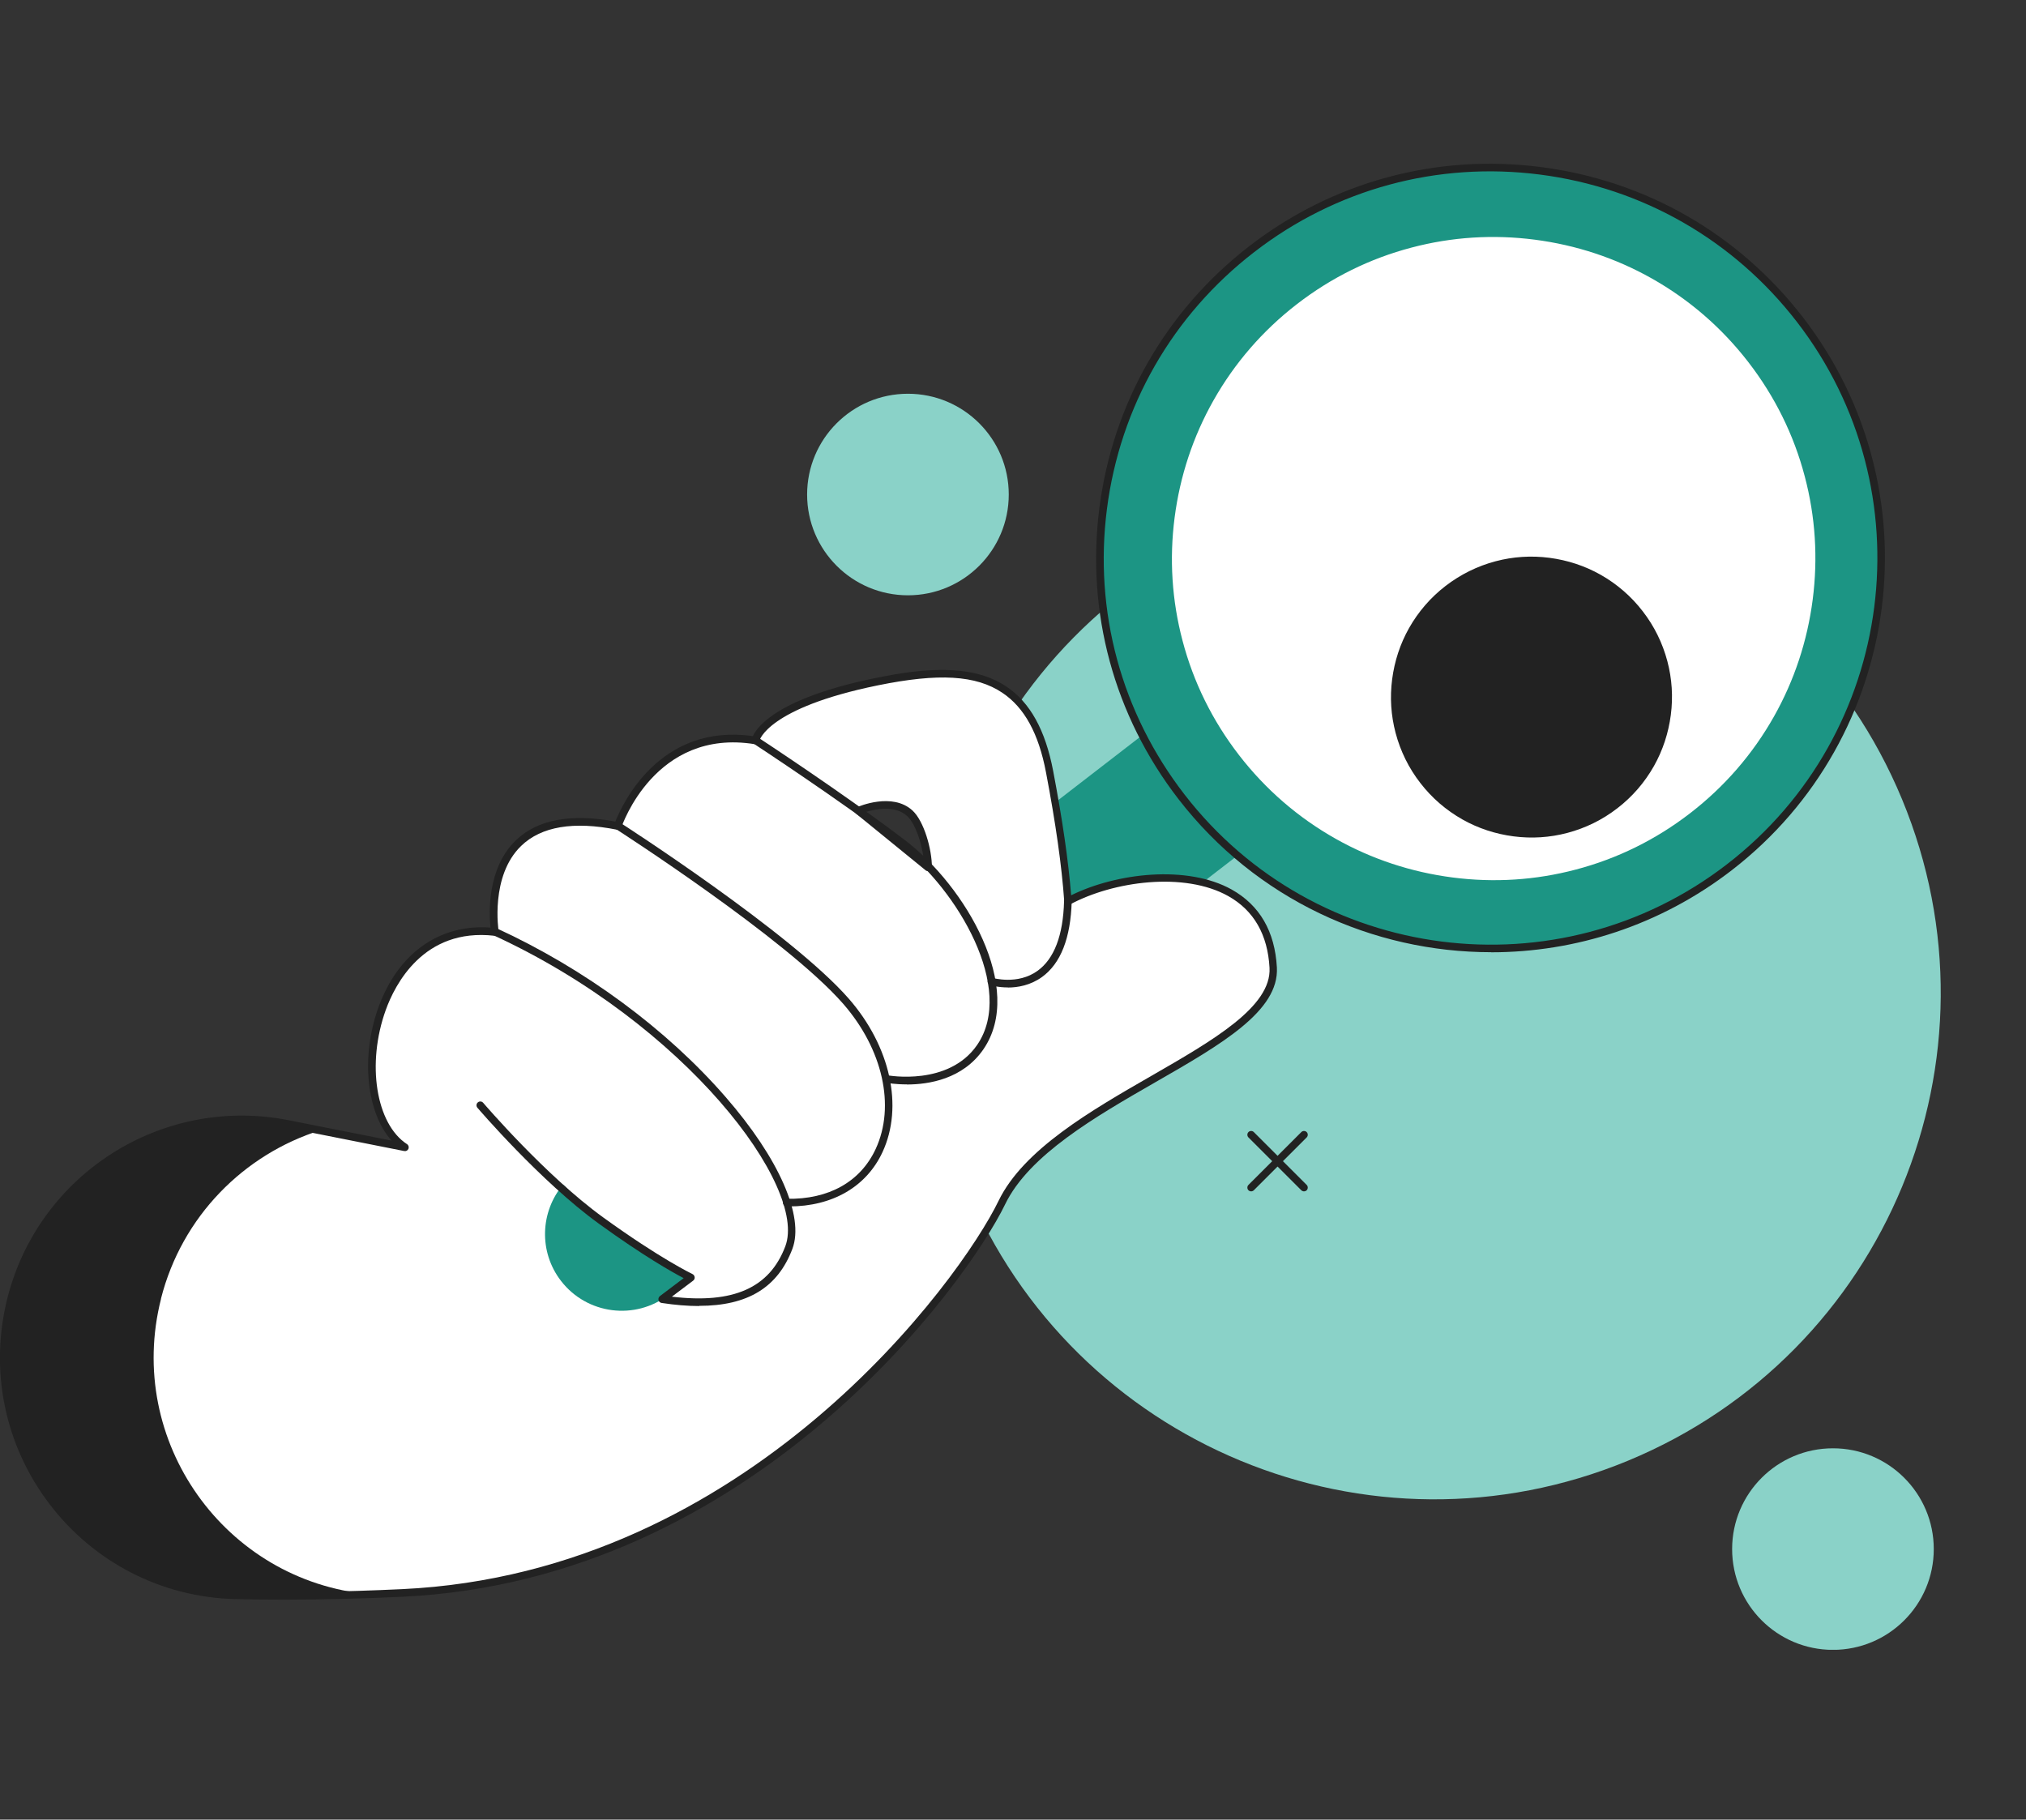 <svg width="334" height="300" viewBox="0 0 334 300" fill="none" xmlns="http://www.w3.org/2000/svg">
<rect x="0" y="0" width="334" height="300" fill="#333333" stroke="none"/>
<g clip-path="url(#clip0_2231_59506)">
<g clip-path="url(#clip1_2231_59506)">
<path d="M302.174 272.015C311.353 272.015 318.795 264.576 318.795 255.399C318.795 246.223 311.353 238.783 302.174 238.783C292.994 238.783 285.553 246.223 285.553 255.399C285.553 264.576 292.994 272.015 302.174 272.015Z" fill="#8AD2C8"/>
<path d="M268.391 240.825C310.986 223.187 331.213 174.37 313.57 131.789C295.926 89.207 247.093 68.986 204.498 86.624C161.903 104.262 141.676 153.079 159.319 195.661C176.963 238.242 225.796 258.463 268.391 240.825Z" fill="#8AD2C8"/>
<path d="M228.876 105.872C224.609 100.349 216.658 99.331 211.132 103.597L173.967 132.293C173.967 132.293 177.905 152.112 174.641 163.728L226.6 123.611C232.126 119.345 233.144 111.396 228.876 105.872Z" fill="#1C9584"/>
<path d="M309.762 98.715C313.468 63.351 287.794 31.68 252.419 27.976C217.044 24.271 185.362 49.936 181.657 85.3C177.951 120.664 203.625 152.335 239 156.039C274.375 159.744 306.056 134.079 309.762 98.715Z" fill="#1C9584"/>
<path d="M245.813 156.992C226.332 156.992 207.075 148.31 194.272 131.739C183.656 117.997 179.029 100.948 181.245 83.718C183.461 66.489 192.251 51.16 205.997 40.547C219.743 29.949 236.783 25.323 254.019 27.539C271.254 29.754 286.587 38.541 297.203 52.283C319.125 80.649 313.869 121.56 285.494 143.475C273.679 152.591 259.694 157.007 245.813 157.007V156.992ZM206.761 41.565C193.284 51.968 184.659 67.013 182.488 83.898C180.317 100.783 184.854 117.518 195.276 130.991C216.763 158.818 256.894 163.968 284.73 142.472C312.567 120.991 317.718 80.874 296.215 53.046C285.808 39.574 270.759 30.952 253.869 28.781C236.978 26.611 220.237 31.146 206.761 41.565Z" fill="#222222"/>
<path d="M193.643 85.335C194.527 78.509 196.668 72.012 200.037 66.04C203.526 59.857 208.168 54.498 213.828 50.127C219.489 45.756 225.852 42.613 232.711 40.816C239.344 39.065 246.172 38.631 253 39.514C259.828 40.397 266.327 42.538 272.302 45.906C278.486 49.394 283.847 54.034 288.219 59.693C292.591 65.351 295.736 71.713 297.533 78.569C299.285 85.2 299.719 92.026 298.836 98.852C297.952 105.678 295.811 112.174 292.442 118.147C288.953 124.329 284.311 129.688 278.651 134.059C272.99 138.43 266.627 141.574 259.768 143.37C253.135 145.122 246.307 145.556 239.479 144.672C232.651 143.789 226.152 141.649 220.177 138.281C213.993 134.793 208.632 130.152 204.26 124.494C199.888 118.836 196.743 112.474 194.946 105.618C193.194 98.987 192.76 92.161 193.643 85.335Z" fill="white"/>
<path d="M229.506 111.98C229.895 109.001 230.823 106.157 232.291 103.552C233.818 100.858 235.84 98.508 238.31 96.606C240.781 94.705 243.566 93.328 246.561 92.535C249.451 91.772 252.431 91.577 255.426 91.966C258.406 92.355 261.251 93.283 263.856 94.75C266.551 96.277 268.902 98.298 270.804 100.768C272.721 103.238 274.083 106.022 274.877 109.016C275.641 111.905 275.835 114.884 275.446 117.878C275.057 120.857 274.128 123.701 272.661 126.305C271.133 129 269.112 131.35 266.641 133.251C264.17 135.167 261.385 136.529 258.391 137.323C255.501 138.086 252.521 138.281 249.526 137.891C246.531 137.502 243.701 136.574 241.096 135.107C238.4 133.58 236.049 131.559 234.148 129.09C232.231 126.62 230.868 123.835 230.075 120.842C229.311 117.953 229.116 114.974 229.506 111.98Z" fill="#222222"/>
<path d="M209.906 159.522C208.903 141.2 186.397 142.996 176.065 148.579C175.526 141.17 174.208 133.341 173.04 127.218C169.851 110.438 159.219 109.39 144.575 112.384C125.393 116.306 124.554 122.069 124.554 122.069C107.379 119.27 101.869 136.17 101.869 136.17C77.895 131.38 81.594 153.639 81.594 153.639C60.81 151.244 56.318 182.32 66.755 189.131L47.528 185.314C27.059 181.257 6.979 193.921 1.843 214.144C-4.341 238.514 13.672 262.39 38.828 263.018C46.75 263.213 55.869 263.123 66.365 262.629C125.498 259.83 160.192 208.591 165.164 198.292C173.429 181.197 210.625 172.799 209.906 159.537V159.522ZM141.52 133.655C141.52 133.655 146.925 131.245 149.995 134.104C151.687 135.676 152.99 140.032 152.99 143.011L141.52 133.67V133.655Z" fill="white"/>
<path d="M46.883 263.737C44.112 263.737 41.417 263.707 38.812 263.647C26.668 263.348 15.482 257.615 8.115 247.915C0.733 238.185 -1.768 225.82 1.227 213.995C6.453 193.442 26.832 180.568 47.631 184.7L64.552 188.053C60.449 183.487 59.416 174.296 62.396 166.063C65.615 157.157 72.473 152.307 80.859 152.935C80.604 150.495 80.304 143.131 85.036 138.55C88.585 135.122 94.096 134.089 101.448 135.451C102.571 132.607 108.74 119.18 124.118 121.365C124.882 119.704 128.401 115.034 144.423 111.77C151.76 110.273 160.056 109.27 165.911 113.192C169.819 115.812 172.334 120.363 173.622 127.114C175.149 135.137 176.123 141.843 176.587 147.606C184.089 143.909 195.724 142.562 203.061 146.663C207.673 149.253 210.174 153.564 210.503 159.507C210.892 166.692 201.399 172.156 190.393 178.473C180.66 184.071 169.639 190.403 165.701 198.561C159.427 211.525 124.193 260.519 66.364 263.258C59.566 263.572 53.037 263.737 46.868 263.737H46.883ZM39.845 185.179C22.52 185.179 6.872 196.885 2.455 214.294C-0.45 225.745 1.976 237.721 9.118 247.151C16.246 256.537 27.072 262.09 38.842 262.39C47.272 262.599 56.526 262.465 66.334 262.001C123.549 259.291 158.394 210.836 164.608 198.008C168.711 189.505 179.926 183.068 189.809 177.38C200.006 171.512 209.635 165.974 209.29 159.567C208.991 154.088 206.7 150.106 202.492 147.741C195.26 143.684 183.535 145.271 176.377 149.133C176.198 149.238 175.958 149.238 175.778 149.133C175.599 149.028 175.464 148.834 175.449 148.624C175.03 142.711 174.041 135.751 172.439 127.338C171.226 120.931 168.875 116.65 165.252 114.225C160.909 111.306 154.755 110.947 144.707 112.998C126.469 116.725 125.196 122.099 125.181 122.159C125.151 122.324 125.062 122.473 124.927 122.578C124.792 122.683 124.627 122.713 124.448 122.698C107.976 120.018 102.511 136.215 102.451 136.38C102.346 136.679 102.032 136.859 101.732 136.799C94.545 135.362 89.229 136.26 85.92 139.463C80.769 144.433 82.191 153.459 82.206 153.549C82.236 153.744 82.176 153.938 82.041 154.088C81.907 154.238 81.712 154.298 81.517 154.283C69.808 152.935 65.076 162.396 63.593 166.527C60.404 175.374 61.976 185.299 67.097 188.637C67.352 188.801 67.442 189.116 67.337 189.4C67.217 189.685 66.933 189.834 66.633 189.774L47.407 185.957C44.876 185.448 42.346 185.209 39.845 185.209V185.179ZM152.988 143.625C152.853 143.625 152.704 143.58 152.599 143.49L141.129 134.149C140.964 134.014 140.874 133.79 140.904 133.58C140.934 133.371 141.069 133.176 141.278 133.086C141.518 132.982 147.103 130.557 150.442 133.64C152.314 135.377 153.632 139.972 153.632 142.996C153.632 143.235 153.497 143.46 153.273 143.565C153.183 143.61 153.093 143.625 153.003 143.625H152.988ZM142.776 133.865L152.269 141.604C151.97 138.984 150.907 135.811 149.559 134.553C147.582 132.712 144.378 133.371 142.761 133.865H142.776Z" fill="#222222"/>
<path d="M26.534 214.129C29.992 200.507 40.235 190.313 52.813 186.347L47.542 185.299C27.073 181.242 6.992 193.906 1.856 214.129C-4.328 238.499 13.686 262.375 38.842 263.004C45.341 263.168 52.648 263.138 60.869 262.839C37.135 260.668 20.589 237.631 26.549 214.129H26.534Z" fill="#222222"/>
<path d="M92.823 195.313C89.064 199.774 88.78 206.39 92.494 211.195C96.761 216.719 104.712 217.737 110.238 213.471L113.906 210.641C105.611 207.693 97.165 199.804 92.838 195.313H92.823Z" fill="#1C9584"/>
<path d="M115.254 215.327C113.367 215.327 111.316 215.162 109.07 214.818C108.815 214.788 108.621 214.593 108.561 214.354C108.501 214.114 108.591 213.845 108.785 213.695L112.709 210.731C110.822 209.743 106.09 207.079 98.708 201.735C89.11 194.789 78.808 182.754 78.703 182.634C78.478 182.365 78.508 181.976 78.778 181.751C79.047 181.526 79.436 181.556 79.661 181.826C79.766 181.946 89.963 193.861 99.442 200.717C108.92 207.573 114.116 210.028 114.161 210.058C114.356 210.147 114.49 210.342 114.52 210.567C114.55 210.791 114.446 211.001 114.281 211.135L110.762 213.785C120.914 214.997 126.874 212.333 129.464 205.477C133.163 195.672 113.068 168.788 81.338 154.193C81.024 154.043 80.889 153.669 81.024 153.355C81.173 153.04 81.548 152.905 81.862 153.04C96.432 159.746 109.849 169.626 119.627 180.868C128.416 190.972 132.639 200.567 130.632 205.896C128.237 212.243 123.295 215.297 115.254 215.297V215.327Z" fill="#222222"/>
<path d="M130.078 198.906C129.943 198.906 129.809 198.906 129.689 198.906C129.345 198.906 129.06 198.621 129.075 198.262C129.075 197.918 129.345 197.633 129.719 197.648C136.622 197.768 141.848 194.849 144.363 189.43C147.643 182.365 145.531 172.979 139.003 165.495C129.629 154.762 101.837 136.874 101.553 136.694C101.253 136.499 101.179 136.125 101.358 135.826C101.538 135.541 101.927 135.451 102.227 135.631C102.511 135.811 130.453 153.804 139.931 164.656C146.789 172.515 148.975 182.44 145.486 189.954C142.836 195.657 137.236 198.906 130.078 198.906Z" fill="#222222"/>
<path d="M149.501 178.787C147.599 178.787 146.252 178.548 146.102 178.518C145.757 178.458 145.533 178.129 145.608 177.784C145.668 177.44 146.012 177.215 146.341 177.29C146.446 177.305 156.389 179.116 161.091 172.276C167.455 163.01 157.826 146.678 148.408 139.493C138.42 131.889 124.36 122.683 124.225 122.593C123.94 122.398 123.851 122.009 124.045 121.725C124.24 121.44 124.629 121.351 124.914 121.545C125.048 121.635 139.154 130.871 149.172 138.505C159.219 146.154 168.997 162.98 162.124 172.994C158.74 177.919 153.11 178.802 149.501 178.802V178.787Z" fill="#222222"/>
<path d="M166.165 162.8C164.533 162.8 163.365 162.456 163.26 162.426C162.931 162.321 162.736 161.977 162.841 161.647C162.946 161.318 163.29 161.124 163.62 161.228C163.665 161.228 167.752 162.441 171.047 160.061C173.802 158.07 175.269 154.208 175.419 148.564C175.419 148.22 175.734 147.951 176.063 147.951C176.407 147.951 176.677 148.25 176.677 148.594C176.512 154.657 174.865 158.863 171.765 161.094C169.864 162.456 167.782 162.815 166.15 162.815L166.165 162.8Z" fill="#222222"/>
<path d="M149.68 98.148C158.859 98.148 166.301 90.709 166.301 81.533C166.301 72.356 158.859 64.917 149.68 64.917C140.5 64.917 133.059 72.356 133.059 81.533C133.059 90.709 140.5 98.148 149.68 98.148Z" fill="#8AD2C8"/>
<path d="M214.98 196.421C214.816 196.421 214.666 196.361 214.531 196.241L205.816 187.529C205.577 187.29 205.577 186.885 205.816 186.646C206.056 186.406 206.46 186.406 206.7 186.646L215.415 195.358C215.654 195.597 215.654 196.002 215.415 196.241C215.295 196.361 215.13 196.421 214.965 196.421H214.98Z" fill="#222222"/>
<path d="M206.266 196.421C206.101 196.421 205.951 196.361 205.816 196.241C205.577 196.002 205.577 195.597 205.816 195.358L214.531 186.646C214.771 186.406 215.175 186.406 215.415 186.646C215.654 186.885 215.654 187.29 215.415 187.529L206.7 196.241C206.58 196.361 206.415 196.421 206.251 196.421H206.266Z" fill="#222222"/>
</g>
</g>
<defs>
<clipPath id="clip0_2231_59506">
<rect width="334" height="300" fill="white"/>
</clipPath>
<clipPath id="clip1_2231_59506">
<rect width="368" height="245" fill="white" transform="translate(0 27)"/>
</clipPath>
</defs>
</svg>
